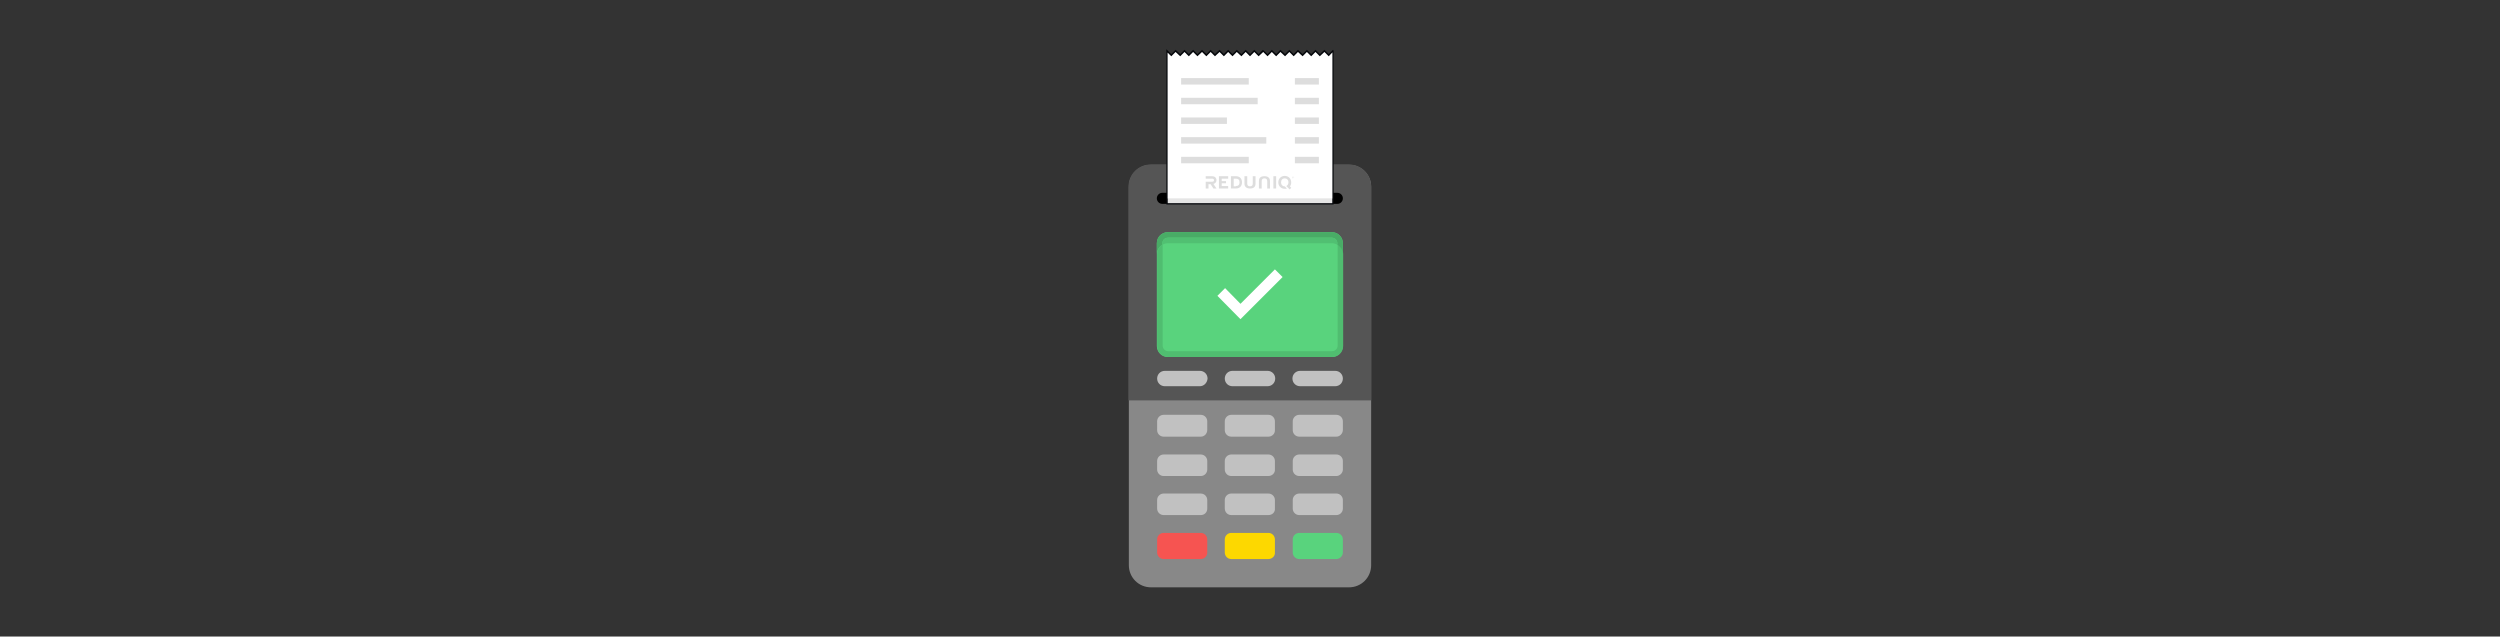 <?xml version="1.0" encoding="utf-8"?>
<!-- Generator: Adobe Illustrator 24.0.3, SVG Export Plug-In . SVG Version: 6.00 Build 0)  -->
<svg version="1.1" id="Layer_1" xmlns="http://www.w3.org/2000/svg" xmlns:xlink="http://www.w3.org/1999/xlink" x="0px" y="0px"
	 viewBox="0 0 813 207" style="enable-background:new 0 0 813 207;" xml:space="preserve">
<rect x="0" y="0" width="813" height="207" fill="#333333" stroke="none"/>
<style type="text/css">
	.st0{fill:#888888;}
	.st1{fill:#555555;}
	.st2{fill:#59D37D;}
	.st3{fill:#50BD70;}
	.st4{fill:#49AC66;}
	.st5{fill:#51C072;}
	.st6{fill:#FFFFFF;}
	.st7{fill:#C1C1C1;}
	.st8{fill:#F65451;}
	.st9{fill:#FDD800;}
	.st10{fill:#04060A;}
	.st11{fill:#DDDDDD;}
	.st12{fill:#E5E5E5;}
	.st13{fill:#040509;}
</style>
<g>
	<path class="st0" d="M438.7,191h-64.4c-4,0-7.2-3.2-7.2-7.2v-123c0-4,3.2-7.2,7.2-7.2h64.4c4,0,7.2,3.2,7.2,7.2v123
		C445.9,187.8,442.7,191,438.7,191"/>
	<path class="st1" d="M445.9,130.2h-78.9V60.6c0-3.9,3.2-7.1,7.1-7.1h64.7c3.9,0,7.1,3.2,7.1,7.1V130.2"/>
	<path d="M434.9,66.3h-56.9c-1,0-1.8-0.8-1.8-1.8c0-1,0.8-1.8,1.8-1.8h56.9c1,0,1.8,0.8,1.8,1.8C436.7,65.5,435.9,66.3,434.9,66.3"
		/>
	<path class="st2" d="M433.1,75.5h-53.3c-2,0-3.6,1.6-3.6,3.6v33.4c0,2,1.6,3.6,3.6,3.6h53.3c2,0,3.6-1.6,3.6-3.6V79.1
		C436.7,77.1,435.1,75.5,433.1,75.5"/>
	<path class="st3" d="M376.3,79.1L376.3,79.1v33.4c0,2,1.6,3.6,3.6,3.6h53.3c2,0,3.6-1.6,3.6-3.6V82.6c0-1.3-0.7-2.5-1.8-3.1v32.9
		c0,1-0.8,1.8-1.8,1.8h-53.3c-1,0-1.8-0.8-1.8-1.8V79.6c-1.1,0.6-1.8,1.8-1.8,3.1V79.1"/>
	<path class="st4" d="M433.1,75.5h-53.3c-2,0-3.6,1.6-3.6,3.6v3.6c0-1.3,0.7-2.5,1.8-3.1v-0.5c0-1,0.8-1.8,1.8-1.8h53.3
		c1,0,1.8,0.8,1.8,1.8v0.5c1.1,0.6,1.8,1.8,1.8,3.1v-3.6C436.7,77.1,435.1,75.5,433.1,75.5"/>
	<path class="st5" d="M433.1,77.3h-53.3c-1,0-1.8,0.8-1.8,1.8v0.5c0.5-0.3,1.1-0.5,1.8-0.5h53.3c0.6,0,1.3,0.2,1.8,0.5v-0.5
		C434.9,78.1,434.1,77.3,433.1,77.3"/>
	<polygon class="st6" points="403.4,103.8 395.9,96.2 398.4,93.7 403.4,98.8 414.6,87.6 417.1,90.1 	"/>
	<path class="st7" d="M390.2,125.6h-11.4c-1.4,0-2.5-1.1-2.5-2.5c0-1.4,1.1-2.5,2.5-2.5h11.4c1.4,0,2.5,1.1,2.5,2.5
		C392.6,124.5,391.5,125.6,390.2,125.6z"/>
	<path class="st7" d="M412.2,125.6h-11.4c-1.4,0-2.5-1.1-2.5-2.5c0-1.4,1.1-2.5,2.5-2.5h11.4c1.4,0,2.5,1.1,2.5,2.5
		C414.7,124.5,413.6,125.6,412.2,125.6z"/>
	<path class="st7" d="M434.2,125.6h-11.4c-1.4,0-2.5-1.1-2.5-2.5c0-1.4,1.1-2.5,2.5-2.5h11.4c1.4,0,2.5,1.1,2.5,2.5
		C436.7,124.5,435.6,125.6,434.2,125.6z"/>
	<path class="st7" d="M390.5,142h-12.1c-1.2,0-2.1-1-2.1-2.1V137c0-1.2,1-2.1,2.1-2.1h12.1c1.2,0,2.1,1,2.1,2.1v2.8
		C392.6,141,391.7,142,390.5,142z"/>
	<path class="st7" d="M412.5,142h-12.1c-1.2,0-2.1-1-2.1-2.1V137c0-1.2,1-2.1,2.1-2.1h12.1c1.2,0,2.1,1,2.1,2.1v2.8
		C414.7,141,413.7,142,412.5,142z"/>
	<path class="st7" d="M434.6,142h-12.1c-1.2,0-2.1-1-2.1-2.1V137c0-1.2,1-2.1,2.1-2.1h12.1c1.2,0,2.1,1,2.1,2.1v2.8
		C436.7,141,435.7,142,434.6,142z"/>
	<path class="st7" d="M390.5,154.8h-12.1c-1.2,0-2.1-1-2.1-2.1v-2.8c0-1.2,1-2.1,2.1-2.1h12.1c1.2,0,2.1,1,2.1,2.1v2.8
		C392.6,153.8,391.7,154.8,390.5,154.8z"/>
	<path class="st7" d="M412.5,154.8h-12.1c-1.2,0-2.1-1-2.1-2.1v-2.8c0-1.2,1-2.1,2.1-2.1h12.1c1.2,0,2.1,1,2.1,2.1v2.8
		C414.7,153.8,413.7,154.8,412.5,154.8z"/>
	<path class="st7" d="M434.6,154.8h-12.1c-1.2,0-2.1-1-2.1-2.1v-2.8c0-1.2,1-2.1,2.1-2.1h12.1c1.2,0,2.1,1,2.1,2.1v2.8
		C436.7,153.8,435.7,154.8,434.6,154.8z"/>
	<path class="st7" d="M390.5,167.5h-12.1c-1.2,0-2.1-1-2.1-2.1v-2.8c0-1.2,1-2.1,2.1-2.1h12.1c1.2,0,2.1,1,2.1,2.1v2.8
		C392.6,166.6,391.7,167.5,390.5,167.5z"/>
	<path class="st7" d="M412.5,167.5h-12.1c-1.2,0-2.1-1-2.1-2.1v-2.8c0-1.2,1-2.1,2.1-2.1h12.1c1.2,0,2.1,1,2.1,2.1v2.8
		C414.7,166.6,413.7,167.5,412.5,167.5z"/>
	<path class="st7" d="M434.6,167.5h-12.1c-1.2,0-2.1-1-2.1-2.1v-2.8c0-1.2,1-2.1,2.1-2.1h12.1c1.2,0,2.1,1,2.1,2.1v2.8
		C436.7,166.6,435.7,167.5,434.6,167.5z"/>
	<path class="st8" d="M390.5,181.8h-12.1c-1.2,0-2.1-1-2.1-2.1v-4.3c0-1.2,1-2.1,2.1-2.1h12.1c1.2,0,2.1,1,2.1,2.1v4.3
		C392.6,180.8,391.7,181.8,390.5,181.8z"/>
	<path class="st9" d="M412.5,181.8h-12.1c-1.2,0-2.1-1-2.1-2.1v-4.3c0-1.2,1-2.1,2.1-2.1h12.1c1.2,0,2.1,1,2.1,2.1v4.3
		C414.7,180.8,413.7,181.8,412.5,181.8z"/>
	<path class="st2" d="M434.6,181.8h-12.1c-1.2,0-2.1-1-2.1-2.1v-4.3c0-1.2,1-2.1,2.1-2.1h12.1c1.2,0,2.1,1,2.1,2.1v4.3
		C436.7,180.8,435.7,181.8,434.6,181.8z"/>
	<polyline class="st6" points="433.5,16.6 432.1,18 430.7,16.5 429.2,18 427.8,16.5 426.4,18 425,16.5 423.6,18 422.1,16.6 
		420.7,18 419.3,16.5 417.9,18 416.4,16.5 415,18 413.6,16.5 412.2,18 410.7,16.6 409.3,18 407.9,16.5 406.5,18 405.1,16.5 
		403.7,18 402.2,16.5 400.8,18 399.4,16.6 398,18 396.6,16.5 395.1,18 393.7,16.5 392.3,18 390.9,16.5 389.4,18 388,16.6 386.6,18 
		385.2,16.5 383.8,18 382.3,16.5 380.9,18 379.5,16.5 379.5,66.3 433.5,66.3 433.5,16.6 433.5,16.6 	"/>
	<polyline class="st10" points="433.5,16.6 433.3,16.4 432.1,17.6 430.7,16.2 429.2,17.6 427.8,16.2 426.4,17.6 425,16.2 
		423.6,17.6 422.1,16.2 420.7,17.6 419.3,16.2 417.9,17.6 416.4,16.2 415,17.6 413.6,16.2 412.2,17.6 410.7,16.2 409.3,17.6 
		407.9,16.2 406.5,17.6 405.1,16.2 403.7,17.6 402.2,16.2 400.8,17.6 399.4,16.2 398,17.6 396.6,16.2 395.1,17.6 393.7,16.2 
		392.3,17.6 390.9,16.2 389.4,17.6 388,16.2 386.6,17.6 385.2,16.2 383.8,17.6 382.3,16.2 380.9,17.6 379.3,16 379.3,66.5 
		433.7,66.5 433.7,16.5 433.6,16.4 433.5,16.2 433.3,16.4 433.5,16.6 433.3,16.7 433.3,16.7 433.5,16.6 433.3,16.6 433.3,66.1 
		379.7,66.1 379.7,17.1 380.9,18.3 382.3,16.9 383.8,18.3 385.2,16.9 386.6,18.3 388,16.9 389.4,18.3 390.9,16.9 392.3,18.3 
		393.7,16.9 395.1,18.3 396.6,16.9 398,18.3 399.4,16.9 400.8,18.3 402.2,16.9 403.7,18.3 405.1,16.9 406.5,18.3 407.9,16.9 
		409.3,18.3 410.8,16.9 412.2,18.3 413.6,16.9 415,18.3 416.4,16.9 417.9,18.3 419.3,16.9 420.7,18.3 422.1,16.9 423.6,18.3 
		425,16.9 426.4,18.3 427.8,16.9 429.2,18.3 430.7,16.9 432.1,18.3 433.6,16.7 433.5,16.6 433.3,16.7 433.5,16.6 	"/>
	<rect x="384.1" y="25.4" class="st11" width="22" height="2.1"/>
	<rect x="421.1" y="25.4" class="st11" width="7.8" height="2.1"/>
	<rect x="384.1" y="31.8" class="st11" width="24.9" height="2.1"/>
	<rect x="421.1" y="31.8" class="st11" width="7.8" height="2.1"/>
	<rect x="384.1" y="38.2" class="st11" width="14.9" height="2.1"/>
	<rect x="421.1" y="38.2" class="st11" width="7.8" height="2.1"/>
	<rect x="384.1" y="44.6" class="st11" width="27.7" height="2.1"/>
	<rect x="421.1" y="44.6" class="st11" width="7.8" height="2.1"/>
	<rect x="384.1" y="51" class="st11" width="22" height="2.1"/>
	<rect x="421.1" y="51" class="st11" width="7.8" height="2.1"/>
	<polyline class="st12" points="433.3,64.5 379.7,64.5 379.7,66.1 433.3,66.1 433.3,64.5 	"/>
	<polyline class="st13" points="433.5,64.5 433.3,64.5 433.3,66.1 379.7,66.1 379.7,64.5 379.5,64.5 379.5,66.3 433.5,66.3 
		433.5,64.5 	"/>
	<polygon class="st11" points="396.4,57.3 399.4,57.3 399.4,58.1 397.3,58.1 397.3,58.9 398.7,58.9 398.7,59.6 397.3,59.6 
		397.3,60.5 399.4,60.5 399.4,61.3 396.4,61.3 	"/>
	<path class="st11" d="M400.3,57.3h1.6c1.2,0,2,0.7,2,2c0,1.3-0.8,2-2,2h-1.6V57.3z M401.9,60.5c0.8,0,1.2-0.4,1.2-1.2
		c0-0.8-0.4-1.2-1.2-1.2h-0.7v2.5H401.9z"/>
	<path class="st11" d="M404.7,57.3h0.9v2.4c0,0.6,0.3,0.9,0.9,0.9c0.6,0,0.9-0.3,0.9-0.9v-2.4h0.9v2.4c0,1.1-0.6,1.6-1.8,1.6
		c-1.2,0-1.8-0.6-1.8-1.6V57.3z"/>
	<rect x="414.1" y="57.3" class="st11" width="0.9" height="4"/>
	<path class="st11" d="M413,61.3h-0.9v-2.4c0-0.6-0.3-0.9-0.9-0.9c-0.6,0-0.9,0.3-0.9,0.9v2.4h-0.9v-2.4c0-1.1,0.6-1.6,1.8-1.6
		c1.2,0,1.8,0.6,1.8,1.6V61.3z"/>
	<path class="st11" d="M394.6,59.8c0.6-0.1,1-0.6,1-1.2c0-0.8-0.6-1.3-1.4-1.3h-2.1v0.8h0.9h0.3h0.9c0.4,0,0.6,0.2,0.6,0.5
		c0,0.3-0.2,0.5-0.6,0.5h-0.9h-0.3h-0.9v2.2h0.9v-1.4h0.7l0.9,1.4h1L394.6,59.8L394.6,59.8z"/>
	<path class="st11" d="M420.5,58.2c-0.2,0-0.4-0.2-0.4-0.4c0-0.2,0.2-0.4,0.4-0.4c0.2,0,0.4,0.2,0.4,0.4
		C420.9,58,420.7,58.2,420.5,58.2 M420.5,57.4c-0.2,0-0.4,0.2-0.4,0.4c0,0.2,0.2,0.4,0.4,0.4c0.2,0,0.4-0.2,0.4-0.4
		C420.9,57.5,420.7,57.4,420.5,57.4 M420.7,58L420.7,58l-0.2-0.2h-0.1V58h-0.1v-0.5h0.2c0.1,0,0.2,0.1,0.2,0.1c0,0.1,0,0.1-0.1,0.1
		L420.7,58z M420.5,57.6h-0.1v0.2h0.1c0.1,0,0.1,0,0.1-0.1C420.6,57.6,420.6,57.6,420.5,57.6"/>
	<path class="st11" d="M419.5,60.6c0.3-0.4,0.4-0.8,0.4-1.3c0-1.2-0.9-2.1-2.1-2.1c-1.2,0-2.1,0.9-2.1,2.1c0,1.2,0.9,2.1,2.1,2.1
		c0.2,0,0.5,0,0.7-0.1l-0.7-0.7c-0.7,0-1.2-0.5-1.2-1.3c0-0.8,0.5-1.3,1.2-1.3c0.7,0,1.2,0.5,1.2,1.3c0,0.6-0.3,1-0.7,1.2l0.6,0.6
		l0.5,0.5l0.5-0.5L419.5,60.6z"/>
</g>
</svg>
